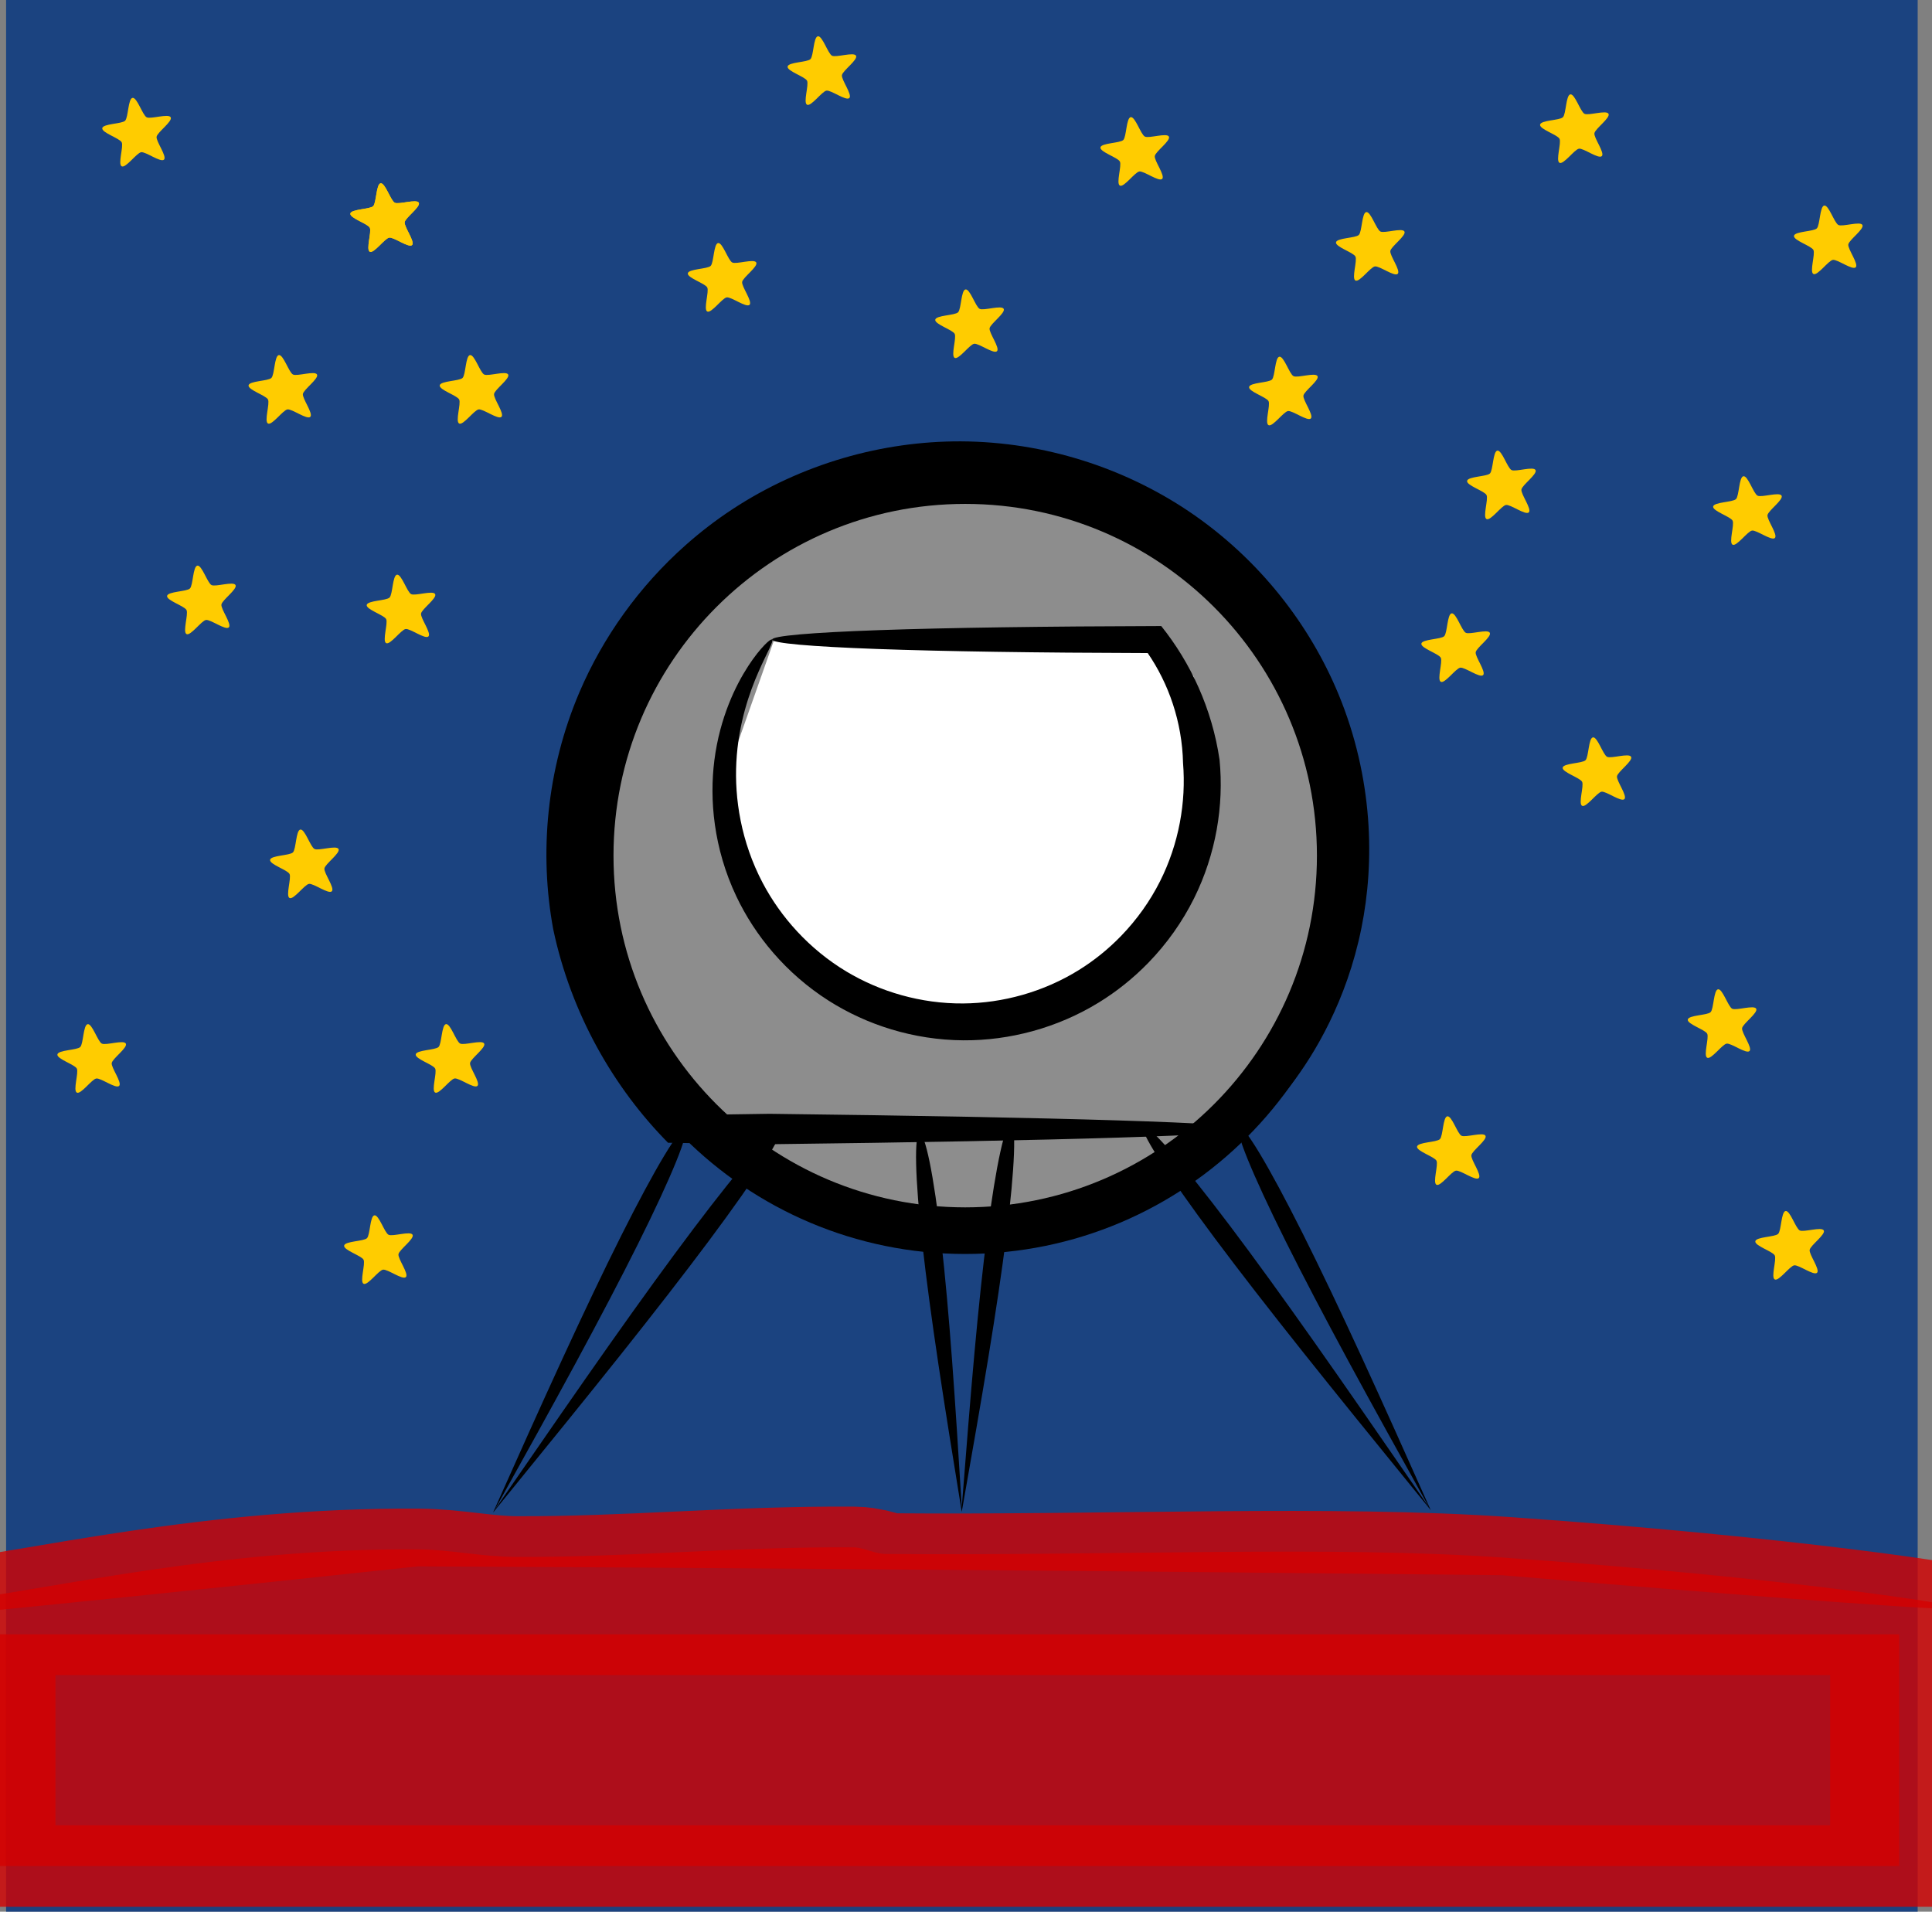<?xml version="1.0" encoding="UTF-8"?>
<svg version="1.1" viewBox="0 0 505.34 500" xmlns="http://www.w3.org/2000/svg">
<rect x="0" y="0" width="505.34" height="500" fill="#808080" stroke="none"/>
<defs>
<clipPath id="ab">
<rect x="-1553.3" y="-1.54" width="1871.4" height="1871.4" fill="#2c89a0"/>
</clipPath>
<clipPath id="aa">
<rect x="-1592.6" y="-686.56" width="1871.4" height="1871.4" fill="#2c89a0"/>
</clipPath>
<clipPath id="z">
<rect x="-1120.6" y="109.9" width="1871.4" height="1871.4" fill="#2c89a0"/>
</clipPath>
<clipPath id="y">
<rect x="-9.539" y="-512.36" width="1871.4" height="1871.4" fill="#2c89a0"/>
</clipPath>
<clipPath id="b">
<rect x="-597.32" y="215.85" width="1871.4" height="1871.4" fill="#2c89a0"/>
</clipPath>
<clipPath id="x">
<rect x="-1628.6" y="250.84" width="1871.4" height="1871.4" fill="#2c89a0"/>
</clipPath>
<clipPath id="w">
<rect x="-1529.6" y="-479.87" width="1871.4" height="1871.4" fill="#2c89a0"/>
</clipPath>
<clipPath id="v">
<rect x="-1277.2" y="-598.29" width="1871.4" height="1871.4" fill="#2c89a0"/>
</clipPath>
<clipPath id="u">
<rect x="-276.88" y="-690.58" width="1871.4" height="1871.4" fill="#2c89a0"/>
</clipPath>
<clipPath id="t">
<rect x="-111.81" y="-84.88" width="1871.4" height="1871.4" fill="#2c89a0"/>
</clipPath>
<clipPath id="s">
<rect x="-1281.2" y="-129.37" width="1871.4" height="1871.4" fill="#2c89a0"/>
</clipPath>
<clipPath id="r">
<rect x="-343.63" y="-512.35" width="1871.4" height="1871.4" fill="#2c89a0"/>
</clipPath>
<clipPath id="q">
<rect x="-297.93" y="-93.313" width="1871.4" height="1871.4" fill="#2c89a0"/>
</clipPath>
<clipPath id="c">
<rect x="-1277.2" y="203.72" width="1871.4" height="1871.4" fill="#2c89a0"/>
</clipPath>
<clipPath id="p">
<rect x="-365.99" y="111.43" width="1871.4" height="1871.4" fill="#2c89a0"/>
</clipPath>
<clipPath id="o">
<rect x="-1413" y="-245.01" width="1871.4" height="1871.4" fill="#2c89a0"/>
</clipPath>
<clipPath id="n">
<rect x="-207.84" y="-330.95" width="1871.4" height="1871.4" fill="#2c89a0"/>
</clipPath>
<clipPath id="a">
<rect x="-824.71" y="182.46" width="1871.4" height="1871.4" fill="#2c89a0"/>
</clipPath>
<clipPath id="m">
<rect x="-1323.9" y="22.33" width="1871.4" height="1871.4" fill="#2c89a0"/>
</clipPath>
<clipPath id="l">
<rect x="-187.76" y="111.43" width="1871.4" height="1871.4" fill="#2c89a0"/>
</clipPath>
<clipPath id="k">
<rect x="-276.17" y="581.68" width="525" height="525" fill="#2c89a0"/>
</clipPath>
<clipPath id="j">
<rect y="552.36" width="525" height="525" fill="#2c89a0"/>
</clipPath>
<clipPath id="i">
<rect y="552.36" width="525" height="525" fill="#2c89a0"/>
</clipPath>
<clipPath id="h">
<rect y="552.36" width="525" height="525" fill="#2c89a0"/>
</clipPath>
<clipPath id="g">
<rect y="552.36" width="525" height="525" fill="#2c89a0"/>
</clipPath>
<clipPath id="f">
<rect x="37.611" y="105.9" width="499.52" height="499.52" fill="#2c89a0"/>
</clipPath>
<clipPath id="e">
<rect width="525" height="525" fill="#2c89a0"/>
</clipPath>
<clipPath id="d">
<rect width="525" height="525" fill="#2c89a0"/>
</clipPath>
</defs>
<g transform="translate(1.594,-552.36)">
<rect transform="translate(0,552.36)" width="500" height="500" clip-path="url(#d)" fill="#003380" opacity=".79"/>
<path transform="matrix(.963 0 0 .568 -1.594 753.8)" d="m140.1 362.27c-9.58-0.086-17.728-3.365-26.389-3.474-54.168-0.687-99.165 18.252-130.9 25.046-31.733 6.794-50.129 11.237-49.938 12.25 0.191 1.013 18.949-1.533 50.844-6.75s76.933-13.11 129.81-22.719c36.332 0.303 76.293 0.7 118.25 1.25 2.724 0.036 5.449 0.088 8.156 0.125 62.579 0.81 120.43 1.823 167.97 2.688 75.106 10.777 124.24 16.931 124.5 15.281 0.257-1.65-47.971-14.323-123.78-23.344-47.293-5.627-105.35-0.819-168.22-1.706-2.73-0.037-5.812-3.01-8.56-3.044-31.731-0.391-61.297 4.672-91.744 4.397zm-143.79 35.67v106.66h519.53v-106.66z" clip-path="url(#e)" fill="#d40000" fill-rule="evenodd" opacity=".79" stroke="#d40000" stroke-width="37.5"/>
<path transform="matrix(1.051,0,0,1.051,-39.53,488.87)" d="m369.64 273.34c0 51.545-41.786 93.331-93.331 93.331s-93.331-41.786-93.331-93.331 41.786-93.331 93.331-93.331 93.331 41.786 93.331 93.331z" clip-path="url(#f)" fill="#8d8d8d" stroke="#000" stroke-linecap="round" stroke-linejoin="round" stroke-miterlimit="1.8" stroke-width="11.6"/>
<path transform="translate(0,47.815)" d="m324.68 799.84c0 1.623-49.051 3.067-125 3.981-8.504-0.102-17.361-0.232-26.54-0.388-7.063-7.155-13.393-15.544-18.552-24.948-5.159-9.404-9.147-19.824-11.479-30.894-1.843-9.947-2.288-20.374-1.192-30.854s3.734-21.012 8.018-31.074c6.144-14.413 15.64-27.752 27.816-38.555 3.845-3.411 7.913-6.532 12.164-9.332 9.075-5.972 18.928-10.451 29.048-13.415 10.12-2.964 20.507-4.415 30.717-4.38 11.017 0.043 21.767 1.81 31.811 4.956s19.38 7.67 27.692 13.235l2e-5 2e-5c9.364 6.274 17.379 13.827 23.941 22.005 6.562 8.178 11.67 16.981 15.363 25.888 4.549 10.982 6.936 22.05 7.739 32.442 0.802 10.393 0.023 20.114-1.723 28.769-1.934 9.577-5.022 17.822-8.361 24.655-3.339 6.834-6.929 12.268-10.121 16.445-3.192 4.177-5.987 7.108-7.975 8.975s-3.169 2.678-3.368 2.489c-0.199-0.189 0.591-1.371 2.157-3.552 1.566-2.181 3.906-5.37 6.603-9.699s5.75-9.812 8.54-16.539c2.789-6.726 5.316-14.708 6.744-23.814 1.293-8.229 1.672-17.386 0.601-27.085-1.071-9.699-3.595-19.943-8.058-29.991-3.618-8.152-8.524-16.178-14.723-23.6-6.199-7.422-13.69-14.239-22.337-19.841l-2e-5 -2e-5c-7.672-4.975-16.272-8.998-25.485-11.771-9.213-2.772-19.038-4.293-29.042-4.25-9.271 0.035-18.716 1.418-27.913 4.157-9.197 2.74-18.145 6.836-26.352 12.26-3.847 2.539-7.535 5.373-11.026 8.472-11.055 9.813-19.735 21.934-25.357 34.974-3.929 9.1-6.388 18.675-7.463 28.222-1.075 9.546-0.765 19.063 0.816 28.138 1.433 9.855 4.42 19.209 8.53 27.696 4.109 8.486 9.34 16.105 15.307 22.63 8.056-0.156 15.883-0.286 23.46-0.388 75.949 0.914 125 2.357 125 3.981z" clip-path="url(#g)" fill-rule="evenodd"/>
<path transform="translate(0,47.815)" d="m177.61 799.77c0.596 0.298-0.224 3.347-2.334 8.556-2.109 5.209-5.508 12.578-9.99 21.565-4.481 8.987-10.045 19.593-16.397 31.33-6.352 11.737-13.492 24.605-21.044 38.167v1e-5c1.237-1.794 2.482-3.6 3.736-5.417 9.25-13.414 18.07-26.177 26.204-37.707 8.134-11.529 15.584-21.823 22.012-30.348 6.428-8.525 11.834-15.282 15.792-19.79 3.958-4.509 6.467-6.77 7.019-6.356s-0.917 3.457-4.152 8.539c-3.235 5.082-8.236 12.202-14.666 20.822-6.43 8.619-14.29 18.738-23.152 29.871-8.862 11.133-18.726 23.281-29.083 36.01-1.403 1.725-2.798 3.438-4.182 5.14 0 0 1e-5 0 1e-5 -1e-5 6.377-14.296 12.452-27.857 18.087-40.093 5.635-12.237 10.83-23.148 15.366-32.196 4.536-9.048 8.414-16.232 11.327-21.068 2.913-4.835 4.86-7.322 5.456-7.024z" clip-path="url(#h)" fill-rule="evenodd"/>
<path transform="translate(0,47.815)" d="m322.39 799.13c0.596-0.298 2.543 2.189 5.456 7.024 2.913 4.835 6.79 12.02 11.327 21.068 4.536 9.048 9.732 19.96 15.366 32.196 5.635 12.237 11.71 25.797 18.087 40.093 0 1e-5 1e-5 1e-5 1e-5 1e-5 -1.384-1.701-2.779-3.415-4.182-5.14-10.357-12.729-20.221-24.877-29.083-36.01-8.862-11.133-16.722-21.251-23.152-29.871-6.43-8.619-11.432-15.74-14.666-20.822-3.235-5.082-4.704-8.125-4.152-8.539s3.061 1.847 7.019 6.356 9.364 11.265 15.793 19.79c6.428 8.525 13.878 18.819 22.012 30.348 8.134 11.529 16.954 24.293 26.204 37.707 1.253 1.818 2.499 3.624 3.736 5.417v-1e-5c-7.552-13.562-14.692-26.43-21.044-38.167-6.352-11.737-11.916-22.343-16.397-31.33-4.481-8.987-7.88-16.356-9.99-21.565s-2.93-8.258-2.334-8.556z" clip-path="url(#i)" fill-rule="evenodd"/>
<path transform="translate(0,47.815)" d="m238.93 800.98c0.68-0.076 1.628 2.598 2.633 7.501 1.004 4.903 2.064 12.036 3.064 20.878 1 8.842 1.941 19.394 2.816 31.136 0.875 11.742 1.686 24.675 2.526 38.28 0.038-0.488 0.076-0.978 0.115-1.468 1.076-13.761 2.11-26.857 3.188-38.754s2.202-22.596 3.356-31.563c1.154-8.967 2.339-16.203 3.433-21.175 1.093-4.972 2.093-7.68 2.778-7.593 0.684 0.087 0.974 2.961 0.783 8.082s-0.865 12.488-2.007 21.563c-1.142 9.075-2.753 19.857-4.71 31.808-1.957 11.951-4.26 25.071-6.685 38.822-0.086 0.49-0.173 0.978-0.259 1.466-2.213-13.617-4.308-26.595-6.074-38.404-1.766-11.81-3.202-22.452-4.197-31.402-0.995-8.949-1.55-16.205-1.66-21.243-0.11-5.038 0.222-7.857 0.902-7.933z" clip-path="url(#j)" fill-rule="evenodd"/>
<g transform="translate(276.17,18.497)" clip-path="url(#k)">
<path d="m25.287 700.19-100.69 1.379-11.034 31.264 3.218 26.206 18.85 27.126 29.424 13.793h19.77l27.585-8.735 15.172-16.551 10.115-20.689 1.839-22.068-5.057-21.149z" fill="#fff"/>
<path d="m-75.794 701.14c0-0.956 10.151-1.839 27.984-2.465 17.833-0.626 43.349-0.994 73.782-1.068 3.827 4.77 7.153 10.173 9.768 16.065 2.615 5.892 4.517 12.271 5.487 18.924 0.581 5.978 0.35 12.142-0.748 18.262-1.098 6.12-3.062 12.196-5.922 17.956-3.039 6.111-7.066 11.82-11.934 16.836-3.898 4.017-8.258 7.511-12.939 10.393-10.944 6.729-23.443 9.995-35.478 9.917-6.505-0.046-12.84-1.058-18.774-2.847-5.934-1.789-11.466-4.354-16.433-7.508-4e-6 0-8e-6 -1e-5 -1.2e-5 -1e-5 -5.604-3.563-10.45-7.848-14.482-12.502-4.032-4.654-7.25-9.677-9.675-14.782-2.992-6.306-4.761-12.689-5.614-18.724-0.852-6.035-0.789-11.723-0.145-16.83 0.716-5.663 2.133-10.59 3.752-14.704 1.619-4.115 3.441-7.424 5.099-9.978s3.154-4.359 4.253-5.496c1.1-1.137 1.803-1.611 2.018-1.45 0.215 0.161-0.065 0.952-0.719 2.349-0.654 1.397-1.68 3.407-2.842 6.064s-2.46 5.968-3.556 9.939-1.992 8.608-2.254 13.794c-0.238 4.676 0.047 9.81 1.12 15.176 1.073 5.366 2.936 10.966 5.812 16.398 2.327 4.4 5.331 8.699 9.001 12.65 3.67 3.951 8.008 7.554 12.929 10.496h1.1e-5c4.359 2.61 9.194 4.709 14.344 6.146 5.15 1.438 10.613 2.213 16.165 2.167 10.271-0.078 20.978-2.994 30.238-8.752 3.964-2.461 7.674-5.45 11.001-8.879 4.154-4.282 7.609-9.145 10.213-14.321 2.458-4.876 4.177-10.057 5.172-15.287 0.995-5.23 1.268-10.509 0.849-15.622-0.116-5.381-1.062-10.604-2.66-15.46-1.598-4.856-3.847-9.346-6.581-13.325-29.047-0.074-53.53-0.441-70.828-1.068-17.297-0.626-27.406-1.509-27.406-2.465z" fill-rule="evenodd"/>
</g>
<path transform="matrix(.281 0 0 .281 52.676 568.92)" d="m95.7 329.04c-3.004 3.004-17.076-7.561-21.273-6.897-4.197 0.665-14.314 15.062-18.1 13.133-3.786-1.929 1.915-18.577-0.014-22.363-1.929-3.786-18.748-8.96-18.083-13.156 0.665-4.197 18.259-3.92 21.264-6.924 3.004-3.004 2.728-20.599 6.924-21.264 4.197-0.665 9.37 16.154 13.156 18.083 3.786 1.929 20.434-3.772 22.363 0.014s-12.468 13.904-13.133 18.1c-0.665 4.197 9.901 18.268 6.897 21.273z" clip-path="url(#l)" fill="#fc0"/>
<path transform="matrix(.281 0 0 .281 371.4 593.91)" d="m95.7 329.04c-3.004 3.004-17.076-7.561-21.273-6.897-4.197 0.665-14.314 15.062-18.1 13.133-3.786-1.929 1.915-18.577-0.014-22.363-1.929-3.786-18.748-8.96-18.083-13.156 0.665-4.197 18.259-3.92 21.264-6.924 3.004-3.004 2.728-20.599 6.924-21.264 4.197-0.665 9.37 16.154 13.156 18.083 3.786 1.929 20.434-3.772 22.363 0.014s-12.468 13.904-13.133 18.1c-0.665 4.197 9.901 18.268 6.897 21.273z" clip-path="url(#m)" fill="#fc0"/>
<path transform="matrix(.281 0 0 .281 275.5 506.69)" d="m95.7 329.04c-3.004 3.004-17.076-7.561-21.273-6.897-4.197 0.665-14.314 15.062-18.1 13.133-3.786-1.929 1.915-18.577-0.014-22.363-1.929-3.786-18.748-8.96-18.083-13.156 0.665-4.197 18.259-3.92 21.264-6.924 3.004-3.004 2.728-20.599 6.924-21.264 4.197-0.665 9.37 16.154 13.156 18.083 3.786 1.929 20.434-3.772 22.363 0.014s-12.468 13.904-13.133 18.1c-0.665 4.197 9.901 18.268 6.897 21.273z" clip-path="url(#a)" fill="#fc0"/>
<path transform="matrix(.281 0 0 .281 58.309 693.02)" d="m95.7 329.04c-3.004 3.004-17.076-7.561-21.273-6.897-4.197 0.665-14.314 15.062-18.1 13.133-3.786-1.929 1.915-18.577-0.014-22.363-1.929-3.786-18.748-8.96-18.083-13.156 0.665-4.197 18.259-3.92 21.264-6.924 3.004-3.004 2.728-20.599 6.924-21.264 4.197-0.665 9.37 16.154 13.156 18.083 3.786 1.929 20.434-3.772 22.363 0.014s-12.468 13.904-13.133 18.1c-0.665 4.197 9.901 18.268 6.897 21.273z" clip-path="url(#n)" fill="#fc0"/>
<path transform="matrix(.281 0 0 .281 396.4 668.91)" d="m95.7 329.04c-3.004 3.004-17.076-7.561-21.273-6.897-4.197 0.665-14.314 15.062-18.1 13.133-3.786-1.929 1.915-18.577-0.014-22.363-1.929-3.786-18.748-8.96-18.083-13.156 0.665-4.197 18.259-3.92 21.264-6.924 3.004-3.004 2.728-20.599 6.924-21.264 4.197-0.665 9.37 16.154 13.156 18.083 3.786 1.929 20.434-3.772 22.363 0.014s-12.468 13.904-13.133 18.1c-0.665 4.197 9.901 18.268 6.897 21.273z" clip-path="url(#o)" fill="#fc0"/>
<path transform="matrix(.281 0 0 .281 102.68 568.92)" d="m95.7 329.04c-3.004 3.004-17.076-7.561-21.273-6.897-4.197 0.665-14.314 15.062-18.1 13.133-3.786-1.929 1.915-18.577-0.014-22.363-1.929-3.786-18.748-8.96-18.083-13.156 0.665-4.197 18.259-3.92 21.264-6.924 3.004-3.004 2.728-20.599 6.924-21.264 4.197-0.665 9.37 16.154 13.156 18.083 3.786 1.929 20.434-3.772 22.363 0.014s-12.468 13.904-13.133 18.1c-0.665 4.197 9.901 18.268 6.897 21.273z" clip-path="url(#p)" fill="#fc0"/>
<path transform="matrix(.281 0 0 .281 390.49 500.73)" d="m95.7 329.04c-3.004 3.004-17.076-7.561-21.273-6.897-4.197 0.665-14.314 15.062-18.1 13.133-3.786-1.929 1.915-18.577-0.014-22.363-1.929-3.786-18.748-8.96-18.083-13.156 0.665-4.197 18.259-3.92 21.264-6.924 3.004-3.004 2.728-20.599 6.924-21.264 4.197-0.665 9.37 16.154 13.156 18.083 3.786 1.929 20.434-3.772 22.363 0.014s-12.468 13.904-13.133 18.1c-0.665 4.197 9.901 18.268 6.897 21.273z" clip-path="url(#c)" fill="#fc0"/>
<path transform="matrix(.281 0 0 .281 83.581 626.36)" d="m95.7 329.04c-3.004 3.004-17.076-7.561-21.273-6.897-4.197 0.665-14.314 15.062-18.1 13.133-3.786-1.929 1.915-18.577-0.014-22.363-1.929-3.786-18.748-8.96-18.083-13.156 0.665-4.197 18.259-3.92 21.264-6.924 3.004-3.004 2.728-20.599 6.924-21.264 4.197-0.665 9.37 16.154 13.156 18.083 3.786 1.929 20.434-3.772 22.363 0.014s-12.468 13.904-13.133 18.1c-0.665 4.197 9.901 18.268 6.897 21.273z" clip-path="url(#q)" fill="#fc0"/>
<path transform="matrix(.281 0 0 .281 96.402 743.91)" d="m95.7 329.04c-3.004 3.004-17.076-7.561-21.273-6.897-4.197 0.665-14.314 15.062-18.1 13.133-3.786-1.929 1.915-18.577-0.014-22.363-1.929-3.786-18.748-8.96-18.083-13.156 0.665-4.197 18.259-3.92 21.264-6.924 3.004-3.004 2.728-20.599 6.924-21.264 4.197-0.665 9.37 16.154 13.156 18.083 3.786 1.929 20.434-3.772 22.363 0.014s-12.468 13.904-13.133 18.1c-0.665 4.197 9.901 18.268 6.897 21.273z" clip-path="url(#r)" fill="#fc0"/>
<path transform="matrix(.281 0 0 .281 359.44 636.47)" d="m95.7 329.04c-3.004 3.004-17.076-7.561-21.273-6.897-4.197 0.665-14.314 15.062-18.1 13.133-3.786-1.929 1.915-18.577-0.014-22.363-1.929-3.786-18.748-8.96-18.083-13.156 0.665-4.197 18.259-3.92 21.264-6.924 3.004-3.004 2.728-20.599 6.924-21.264 4.197-0.665 9.37 16.154 13.156 18.083 3.786 1.929 20.434-3.772 22.363 0.014s-12.468 13.904-13.133 18.1c-0.665 4.197 9.901 18.268 6.897 21.273z" clip-path="url(#s)" fill="#fc0"/>
<path transform="matrix(.281 0 0 .281 31.367 623.99)" d="m95.7 329.04c-3.004 3.004-17.076-7.561-21.273-6.897-4.197 0.665-14.314 15.062-18.1 13.133-3.786-1.929 1.915-18.577-0.014-22.363-1.929-3.786-18.748-8.96-18.083-13.156 0.665-4.197 18.259-3.92 21.264-6.924 3.004-3.004 2.728-20.599 6.924-21.264 4.197-0.665 9.37 16.154 13.156 18.083 3.786 1.929 20.434-3.772 22.363 0.014s-12.468 13.904-13.133 18.1c-0.665 4.197 9.901 18.268 6.897 21.273z" clip-path="url(#t)" fill="#fc0"/>
<path transform="matrix(.281 0 0 .281 77.676 793.92)" d="m95.7 329.04c-3.004 3.004-17.076-7.561-21.273-6.897-4.197 0.665-14.314 15.062-18.1 13.133-3.786-1.929 1.915-18.577-0.014-22.363-1.929-3.786-18.748-8.96-18.083-13.156 0.665-4.197 18.259-3.92 21.264-6.924 3.004-3.004 2.728-20.599 6.924-21.264 4.197-0.665 9.37 16.154 13.156 18.083 3.786 1.929 20.434-3.772 22.363 0.014s-12.468 13.904-13.133 18.1c-0.665 4.197 9.901 18.268 6.897 21.273z" clip-path="url(#u)" fill="#fc0"/>
<path transform="matrix(.281 0 0 .281 358.31 768.02)" d="m95.7 329.04c-3.004 3.004-17.076-7.561-21.273-6.897-4.197 0.665-14.314 15.062-18.1 13.133-3.786-1.929 1.915-18.577-0.014-22.363-1.929-3.786-18.748-8.96-18.083-13.156 0.665-4.197 18.259-3.92 21.264-6.924 3.004-3.004 2.728-20.599 6.924-21.264 4.197-0.665 9.37 16.154 13.156 18.083 3.786 1.929 20.434-3.772 22.363 0.014s-12.468 13.904-13.133 18.1c-0.665 4.197 9.901 18.268 6.897 21.273z" clip-path="url(#v)" fill="#fc0"/>
<path transform="matrix(.281 0 0 .281 429.12 734.8)" d="m95.7 329.04c-3.004 3.004-17.076-7.561-21.273-6.897-4.197 0.665-14.314 15.062-18.1 13.133-3.786-1.929 1.915-18.577-0.014-22.363-1.929-3.786-18.748-8.96-18.083-13.156 0.665-4.197 18.259-3.92 21.264-6.924 3.004-3.004 2.728-20.599 6.924-21.264 4.197-0.665 9.37 16.154 13.156 18.083 3.786 1.929 20.434-3.772 22.363 0.014s-12.468 13.904-13.133 18.1c-0.665 4.197 9.901 18.268 6.897 21.273z" clip-path="url(#w)" fill="#fc0"/>
<path transform="matrix(.281 0 0 .281 456.9 529.81)" d="m95.7 329.04c-3.004 3.004-17.076-7.561-21.273-6.897-4.197 0.665-14.314 15.062-18.1 13.133-3.786-1.929 1.915-18.577-0.014-22.363-1.929-3.786-18.748-8.96-18.083-13.156 0.665-4.197 18.259-3.92 21.264-6.924 3.004-3.004 2.728-20.599 6.924-21.264 4.197-0.665 9.37 16.154 13.156 18.083 3.786 1.929 20.434-3.772 22.363 0.014s-12.468 13.904-13.133 18.1c-0.665 4.197 9.901 18.268 6.897 21.273z" clip-path="url(#x)" fill="#fc0"/>
<path transform="matrix(.281 0 0 .281 167.57 539.62)" d="m95.7 329.04c-3.004 3.004-17.076-7.561-21.273-6.897-4.197 0.665-14.314 15.062-18.1 13.133-3.786-1.929 1.915-18.577-0.014-22.363-1.929-3.786-18.748-8.96-18.083-13.156 0.665-4.197 18.259-3.92 21.264-6.924 3.004-3.004 2.728-20.599 6.924-21.264 4.197-0.665 9.37 16.154 13.156 18.083 3.786 1.929 20.434-3.772 22.363 0.014s-12.468 13.904-13.133 18.1c-0.665 4.197 9.901 18.268 6.897 21.273z" clip-path="url(#b)" fill="#fc0"/>
<path transform="matrix(.281 0 0 .281 2.676 743.92)" d="m95.7 329.04c-3.004 3.004-17.076-7.561-21.273-6.897-4.197 0.665-14.314 15.062-18.1 13.133-3.786-1.929 1.915-18.577-0.014-22.363-1.929-3.786-18.748-8.96-18.083-13.156 0.665-4.197 18.259-3.92 21.264-6.924 3.004-3.004 2.728-20.599 6.924-21.264 4.197-0.665 9.37 16.154 13.156 18.083 3.786 1.929 20.434-3.772 22.363 0.014s-12.468 13.904-13.133 18.1c-0.665 4.197 9.901 18.268 6.897 21.273z" clip-path="url(#y)" fill="#fc0"/>
<path transform="matrix(.281 0 0 .281 314.38 569.35)" d="m95.7 329.04c-3.004 3.004-17.076-7.561-21.273-6.897-4.197 0.665-14.314 15.062-18.1 13.133-3.786-1.929 1.915-18.577-0.014-22.363-1.929-3.786-18.748-8.96-18.083-13.156 0.665-4.197 18.259-3.92 21.264-6.924 3.004-3.004 2.728-20.599 6.924-21.264 4.197-0.665 9.37 16.154 13.156 18.083 3.786 1.929 20.434-3.772 22.363 0.014s-12.468 13.904-13.133 18.1c-0.665 4.197 9.901 18.268 6.897 21.273z" clip-path="url(#z)" fill="#fc0"/>
<path transform="matrix(.281 0 0 .281 446.79 792.79)" d="m95.7 329.04c-3.004 3.004-17.076-7.561-21.273-6.897-4.197 0.665-14.314 15.062-18.1 13.133-3.786-1.929 1.915-18.577-0.014-22.363-1.929-3.786-18.748-8.96-18.083-13.156 0.665-4.197 18.259-3.92 21.264-6.924 3.004-3.004 2.728-20.599 6.924-21.264 4.197-0.665 9.37 16.154 13.156 18.083 3.786 1.929 20.434-3.772 22.363 0.014s-12.468 13.904-13.133 18.1c-0.665 4.197 9.901 18.268 6.897 21.273z" clip-path="url(#aa)" fill="#fc0"/>
<path transform="matrix(.281 0 0 .281 435.76 600.61)" d="m95.7 329.04c-3.004 3.004-17.076-7.561-21.273-6.897-4.197 0.665-14.314 15.062-18.1 13.133-3.786-1.929 1.915-18.577-0.014-22.363-1.929-3.786-18.748-8.96-18.083-13.156 0.665-4.197 18.259-3.92 21.264-6.924 3.004-3.004 2.728-20.599 6.924-21.264 4.197-0.665 9.37 16.154 13.156 18.083 3.786 1.929 20.434-3.772 22.363 0.014s-12.468 13.904-13.133 18.1c-0.665 4.197 9.901 18.268 6.897 21.273z" clip-path="url(#ab)" fill="#fc0"/>
<path transform="matrix(.281 0 0 .281 79.301 523.99)" d="m95.7 329.04c-3.004 3.004-17.076-7.561-21.273-6.897-4.197 0.665-14.314 15.062-18.1 13.133-3.786-1.929 1.915-18.577-0.014-22.363-1.929-3.786-18.748-8.96-18.083-13.156 0.665-4.197 18.259-3.92 21.264-6.924 3.004-3.004 2.728-20.599 6.924-21.264 4.197-0.665 9.37 16.154 13.156 18.083 3.786 1.929 20.434-3.772 22.363 0.014s-12.468 13.904-13.133 18.1c-0.665 4.197 9.901 18.268 6.897 21.273z" clip-path="url(#b)" fill="#fc0"/>
<path transform="matrix(.281 0 0 .281 79.301 523.99)" d="m95.7 329.04c-3.004 3.004-17.076-7.561-21.273-6.897-4.197 0.665-14.314 15.062-18.1 13.133-3.786-1.929 1.915-18.577-0.014-22.363-1.929-3.786-18.748-8.96-18.083-13.156 0.665-4.197 18.259-3.92 21.264-6.924 3.004-3.004 2.728-20.599 6.924-21.264 4.197-0.665 9.37 16.154 13.156 18.083 3.786 1.929 20.434-3.772 22.363 0.014s-12.468 13.904-13.133 18.1c-0.665 4.197 9.901 18.268 6.897 21.273z" clip-path="url(#b)" fill="#fc0"/>
<path transform="matrix(.281 0 0 .281 232.29 551.75)" d="m95.7 329.04c-3.004 3.004-17.076-7.561-21.273-6.897-4.197 0.665-14.314 15.062-18.1 13.133-3.786-1.929 1.915-18.577-0.014-22.363-1.929-3.786-18.748-8.96-18.083-13.156 0.665-4.197 18.259-3.92 21.264-6.924 3.004-3.004 2.728-20.599 6.924-21.264 4.197-0.665 9.37 16.154 13.156 18.083 3.786 1.929 20.434-3.772 22.363 0.014s-12.468 13.904-13.133 18.1c-0.665 4.197 9.901 18.268 6.897 21.273z" clip-path="url(#a)" fill="#fc0"/>
<path transform="matrix(.281 0 0 .281 193.67 485.54)" d="m95.7 329.04c-3.004 3.004-17.076-7.561-21.273-6.897-4.197 0.665-14.314 15.062-18.1 13.133-3.786-1.929 1.915-18.577-0.014-22.363-1.929-3.786-18.748-8.96-18.083-13.156 0.665-4.197 18.259-3.92 21.264-6.924 3.004-3.004 2.728-20.599 6.924-21.264 4.197-0.665 9.37 16.154 13.156 18.083 3.786 1.929 20.434-3.772 22.363 0.014s-12.468 13.904-13.133 18.1c-0.665 4.197 9.901 18.268 6.897 21.273z" clip-path="url(#a)" fill="#fc0"/>
<path transform="matrix(.281 0 0 .281 337.11 531.52)" d="m95.7 329.04c-3.004 3.004-17.076-7.561-21.273-6.897-4.197 0.665-14.314 15.062-18.1 13.133-3.786-1.929 1.915-18.577-0.014-22.363-1.929-3.786-18.748-8.96-18.083-13.156 0.665-4.197 18.259-3.92 21.264-6.924 3.004-3.004 2.728-20.599 6.924-21.264 4.197-0.665 9.37 16.154 13.156 18.083 3.786 1.929 20.434-3.772 22.363 0.014s-12.468 13.904-13.133 18.1c-0.665 4.197 9.901 18.268 6.897 21.273z" clip-path="url(#a)" fill="#fc0"/>
<path transform="matrix(.281 0 0 .281 14.411 501.65)" d="m95.7 329.04c-3.004 3.004-17.076-7.561-21.273-6.897-4.197 0.665-14.314 15.062-18.1 13.133-3.786-1.929 1.915-18.577-0.014-22.363-1.929-3.786-18.748-8.96-18.083-13.156 0.665-4.197 18.259-3.92 21.264-6.924 3.004-3.004 2.728-20.599 6.924-21.264 4.197-0.665 9.37 16.154 13.156 18.083 3.786 1.929 20.434-3.772 22.363 0.014s-12.468 13.904-13.133 18.1c-0.665 4.197 9.901 18.268 6.897 21.273z" clip-path="url(#c)" fill="#fc0"/>
</g>
</svg>
